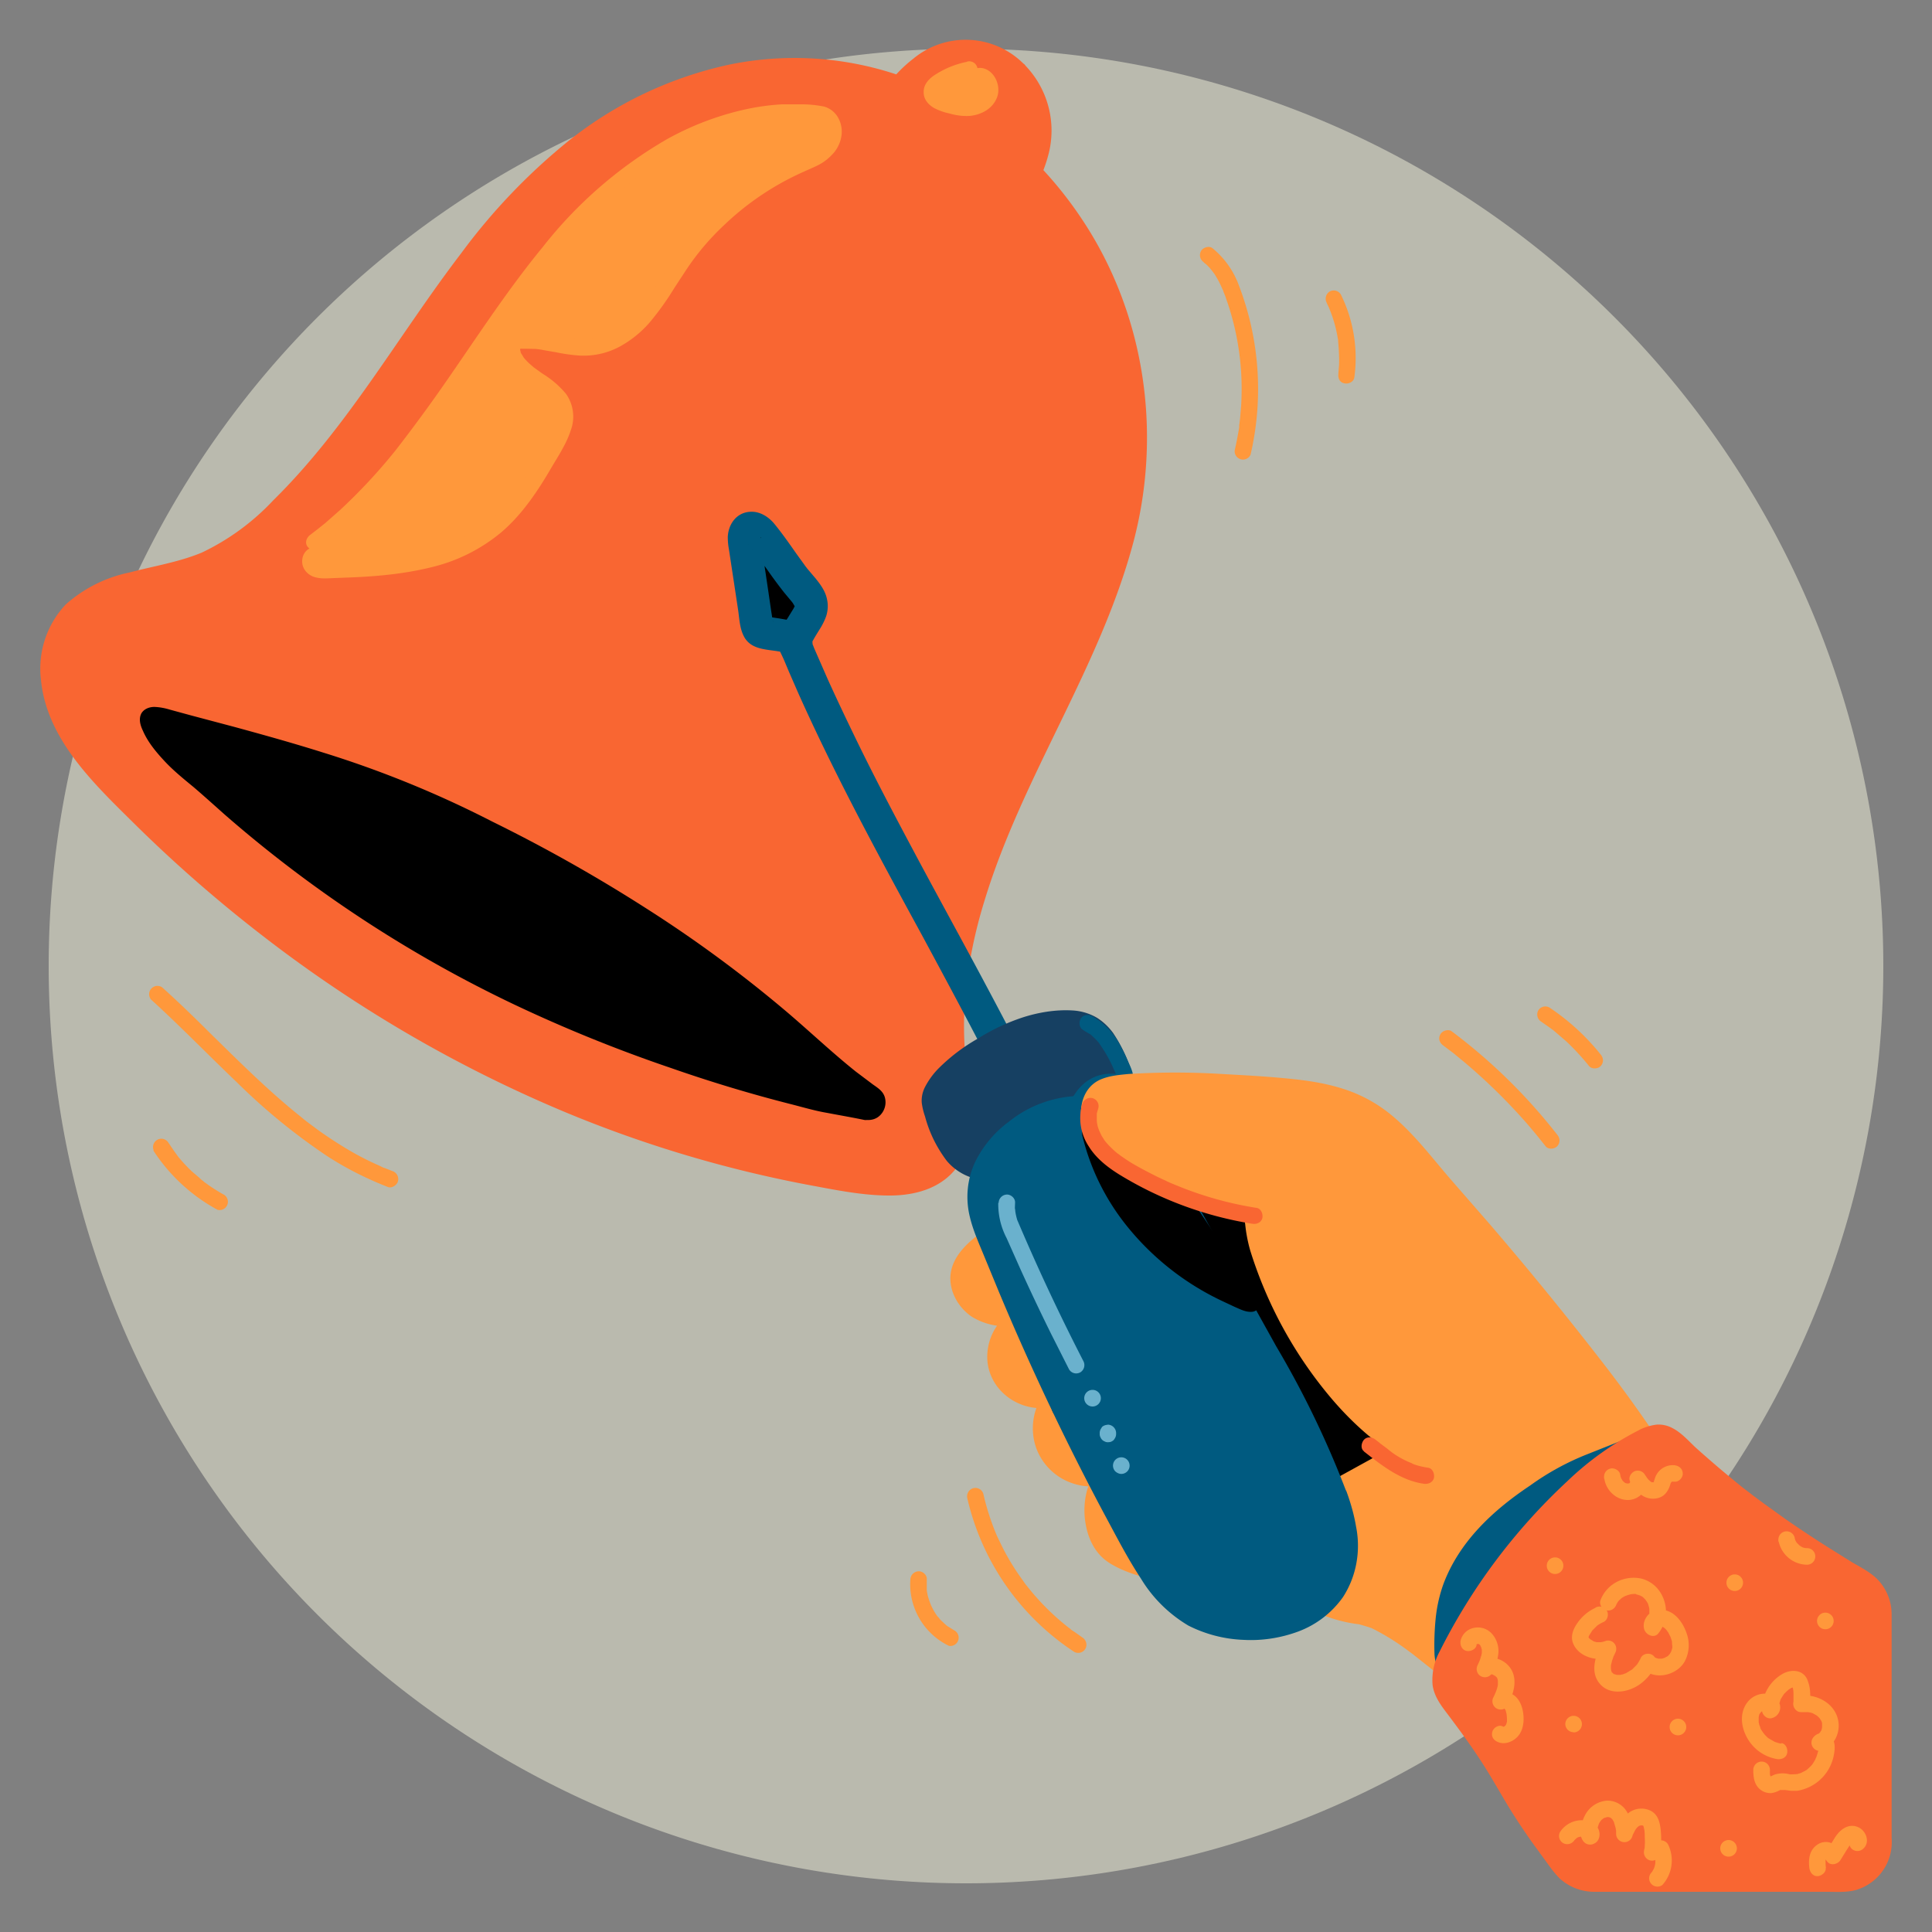 <svg width="1000" height="1000" viewBox="0 0 1000 1000" fill="none" xmlns="http://www.w3.org/2000/svg"><rect x="0" y="0" width="1000" height="1000" fill="#808080" stroke="none"/><path d="M974.8 500a474.8 474.8 0 1 0-949.6 0 474.8 474.8 0 0 0 949.6 0Z" fill="#F5F5DC" fill-opacity=".5"/><path d="M530.7 84.5C478.1 33 397.3 14 318.4 61.5c-80 48-111.6 141.3-177.4 203.8-10.5 10-22 19.3-35.4 24.8-24.5 10.1-56 8.8-72 29.8-10.3 13.5-10.3 32.7-4 48.5A132.4 132.4 0 0 0 59 409.5c102.3 106.8 238.4 182.8 384.8 203.7 16 2.3 34.6 3 45.8-8.6 13-13.6 8.4-35.3 6.2-54-5.6-48.3 11-96.5 31.3-140.8 20.3-44.3 44.8-87 56.5-134.3a199.4 199.4 0 0 0-52.9-191Z" fill="#F96632"/><path d="M533.7 81.5a183 183 0 0 0-71-43.4c-27.6-8.9-57-10.5-85.5-4.6a201.8 201.8 0 0 0-83 39.5 314.9 314.9 0 0 0-55.5 58.1c-32.5 42.5-58.8 90-97.2 127.8a123 123 0 0 1-37 27.1c-12 5-25 7-37.4 10.3A71 71 0 0 0 34 312.9a48.4 48.4 0 0 0-12.8 39c3 31 27.8 54.1 48.7 74.8a724.8 724.8 0 0 0 67 58.4c47.3 36.5 99 66.7 154.1 89.9a633.7 633.7 0 0 0 127.4 38.3c14 2.6 28.4 5.6 42.6 5.5 13.8-.1 27.8-4.3 35.6-16.5 7.4-11.6 6.5-26.3 5-39.3-.9-7.6-2-15.1-2.4-22.7-.4-8.5-.3-17 .5-25.5 1.6-16.6 5-33 10-49 19.6-64.2 59.7-120.3 77-185.4 15-57 5.8-118.9-27.4-168a201 201 0 0 0-25.7-31c-3.9-3.9-10 2.2-6 6 39.7 39 60.6 94.4 57.4 150-3.7 64.5-40.1 121-65.5 178.6-13.5 30.5-24.7 62.4-28.1 95.8-1.6 15.8-.9 31.3 1.1 47 1.5 12.1 3.9 26.6-2.5 37.9-6.5 11.6-20 13.9-32.3 13.5-14.2-.5-28.4-3.5-42.3-6.2-28.3-5.5-56.2-13-83.4-22.5a667.4 667.4 0 0 1-155-78A702.2 702.2 0 0 1 76.3 421a314.1 314.1 0 0 1-30.4-32.8c-9.3-11-15-24.6-16.4-38.9a39 39 0 0 1 14.1-33.5c9.5-7.5 22-10.4 33.5-13.1 13.1-3.1 26.3-6 38.3-12.5 13-7 24.1-17.1 34.5-27.5 9.1-9.3 17.7-19.1 25.8-29.4 16.4-20.6 31-42.5 46-64s30.3-43 48.2-62.2c18.6-20 39.9-37.2 64.3-49.5a171 171 0 0 1 86.6-18.8c27 1.7 53 10 76 24.4a180 180 0 0 1 31 24.4c3.8 3.8 9.9-2.3 6-6.1h-.1Z" fill="#F96632"/><path d="M526.8 36a37.6 37.6 0 0 0-47.3-5.2c-17.9 10.8-25 31.6-39.6 45.5-2.3 2.3-5 4.2-7.9 5.5-5.5 2.3-12.5 2-16 6.7-2.4 3-2.4 7.3-1 10.8 1.4 3.5 4 6.4 6.6 9.1a150 150 0 0 0 85.8 45.4c3.6.6 7.7.7 10.2-1.9 2.9-3 1.9-7.8 1.4-12a58.7 58.7 0 0 1 7-31.3c4.6-9.8 10-19.5 12.6-30A44.5 44.5 0 0 0 526.8 36Z" fill="#F96632"/><path d="M529.8 33a42.4 42.4 0 0 0-57.1-2.6c-5.2 4-9.8 8.8-13.7 14-3.7 4.8-7 9.8-10.4 14.8l-2.6 3.6-1.3 1.7c-.8 1 .5-.6-.3.3l-.8 1.2c-2 2.4-4 4.7-6.2 6.8l-1.7 1.7-1 .8-.5.4-2 1.3-1.2.6-.8.4c.5-.2.5-.2 0 0l-8.2 2.2c-3.2.8-6.4 2.2-8.6 4.7a14.2 14.2 0 0 0-3.5 10.7c.7 7.8 6.3 13.5 11.6 18.8a164.4 164.4 0 0 0 50.8 34.1 142 142 0 0 0 29.2 8.7c3.3.7 6.6 1.1 10 1.2 4 0 7.9-1.5 10.3-4.9 2-3 2.3-6.7 1.9-10.2-.5-3.5-.7-7.1-.6-10.7l.2-1.3v-.7l.5-2.7c.3-1.8.8-3.6 1.3-5.3 2.2-7.4 5.3-13.5 8.7-20.5 3.4-7 6.7-14 8.7-21.5A48.6 48.6 0 0 0 529.8 33a4.3 4.3 0 0 0-6 6l3 3.3.7.9 1.5 2.2a45 45 0 0 1 3.6 6.7l.3.8a44.4 44.4 0 0 1 2.4 9.1l.1 1.2.2 2.4v5l-.3 2.4c0-.2.1-.7 0 .1l-.2 1.3c-.3 1.8-.8 3.6-1.3 5.3l-1.6 5-1 2.3c0 .3-.2.7-.4 1v.2l-.4.8c-2.8 6.6-6.2 12.8-9 19.3a77 77 0 0 0-6.6 22.4c-.4 3.4-.4 6.8 0 10.2a22 22 0 0 1 .5 6.4c0-1 0 .1-.1.3l-.3.7c.3-.5.3-.5 0 0 0 0-.7 1 0 .2l-.6.6c-.6.7.6-.3-.2.1-.2 0-1.2.4-.3.2l-1 .2c-.3 0-1.3.2-.3.1h-2.2l-2.2-.2c1.1.2-.2 0-.4 0l-1.2-.2-4.8-.9a136.6 136.6 0 0 1-52.1-22 137.9 137.9 0 0 1-28.3-24.8l-.3-.4-.7-1-1-1.9c-.6-1 .1.7-.2-.4l-.4-1.1-.2-1.2c-.1-.4-.1-.5 0 0v-1.9l.2-1c0-.2.5-1.3 0-.5l.6-1c.5-1-.5.4.2-.3l.6-.6c.7-.7-.4.2.3-.2l1.7-1c1-.5-.8.2.2-.1l1-.3c1.4-.5 2.8-.8 4.2-1.1 3-.6 6-1.7 8.8-3.2 5.5-3 10-8.1 13.9-13 3.7-4.7 7-9.7 10.5-14.7l5.1-7.1.5-.6.2-.3L468 47l2.8-3.3c2-2.2 4.1-4.2 6.4-6 0 0 1-.8.3-.3l.6-.4 1.8-1.3c1.4-1 2.9-1.8 4.4-2.6l2.4-1.2c1.3-.6-.7.3.6-.2l1.3-.5c1.6-.6 3.2-1 4.8-1.4l2.5-.5c1.2-.2-.5 0 .2 0h1a36.3 36.3 0 0 1 7.1 0c.1 0 1.4.2.4 0l1 .1c1.5.3 3 .6 4.5 1.1l2.2.8.3.1 1 .5c1.4.6 2.7 1.3 4 2.1l1.8 1.2.8.5s1 .8.3.3a40.8 40.8 0 0 1 4.8 4.2 4.3 4.3 0 0 0 4.6-7.2h-.1Z" fill="#F96632"/><path d="M448.2 575.4a4.9 4.9 0 0 0 3.8-8.8l-.1-.1c-19.3-13.3-35.6-30-53.6-44.8A779 779 0 0 0 220.8 414c-42.4-18.9-88.1-30.3-132.9-42.2-7.3-2-14-3.7-10.1 4.6 6 13.5 21.7 24.4 32.5 34.2 13.3 12 27.1 23.5 41.3 34.4 81.5 62.7 175 102.1 274.5 126.2 2 .5 12.8 2.2 22 4.2h.1Z" fill="black"/><path d="M447 579.5c3.3.6 6.5 0 8.8-2.5a9.5 9.5 0 0 0 2.3-8.6c-.8-3.5-3.6-5.2-6.3-7.1l-8.9-6.7c-12-9.6-23.2-20.2-34.9-30.2-23.3-19.8-48-38-73.8-54.4a814.6 814.6 0 0 0-79.5-44.8 543.4 543.4 0 0 0-87.2-35.6c-15.2-4.8-30.6-9.1-46-13.3l-22.6-6-11-3c-2.6-.8-5.3-1.3-8-1.4-2.6 0-5.3 1-6.7 3.3-1.6 3-.5 6.4.8 9.1 2.6 6 7 11.2 11.4 15.9 4.4 4.7 9.7 9 14.8 13.2 5.5 4.7 10.8 9.5 16.2 14.3A657.5 657.5 0 0 0 266.3 520a762.3 762.3 0 0 0 81 32.8 745.5 745.5 0 0 0 63.2 19c5.8 1.5 11.6 3.2 17.5 4.2 6.3 1.2 12.7 2.3 19 3.6a4.4 4.4 0 0 0 5.3-3 4.3 4.3 0 0 0-3-5.2c-6.3-1.4-12.7-2.5-19-3.6-5.7-1-11.2-2.6-16.7-4a884.4 884.4 0 0 1-119.4-40.4 685.5 685.5 0 0 1-75-38 623.8 623.8 0 0 1-106-77.9C104 399 93.4 391.8 86 381.8a35.8 35.8 0 0 1-4.5-7.5l-.5-1.6c.1.6-.1-.6 0 0 0-.3.2-.6 0-.1-.4.7-.4 1.2-1.2 1.7l-.3.2c.8-.2-1-.1 0 0h1.4c.8.1.1 0 0 0l.8.2 3.7.8 10.5 2.8c14.8 4 29.7 7.9 44.4 12 29.3 8.4 58 18 85.8 30.8 26.8 12.2 53 25.7 78.3 40.6a733.6 733.6 0 0 1 73.3 49.1 539.7 539.7 0 0 1 33.7 28c11.2 9.8 22.3 19.9 34.4 28.7 1.4 1 2.8 1.8 4 2.8l.1.3c-.1-.2-.1-.6 0 0 0-.3-.3-.7 0 0 0 1 0 .1 0 0 0 .3-.4.5 0 0l-.3.6v-.1c.5-.5-.3.5 0 0l-.3.2c.4-.3-.5.3 0 0s-.6-.2 0 0a4.4 4.4 0 0 0-5.2 3c-.6 2 .7 4.8 3 5.2h-.1Zm88.3-2c-40.7-84.2-87-157-121.5-238.3-4.7-11.1-3.3-9.2-15.3-11.2-1.9-.3-4-.4-5.3-1.7-1.3-1.2-1.6-3-1.9-4.7l-6-40.6c-.3-2.5-.4-5.8 1.8-7 2.7-1.6 5.8 1 7.7 3.4 4.5 5.4 12.8 18 17.2 23.4 4.9 5.9 10.5 11 6.7 17.5-7 11.7-7.1 10.6-6.6 15" fill="black"/><path d="M542.7 573.2c-10.6-22-21.9-43.7-33.4-65.2-11.2-21-22.6-41.7-33.8-62.6-11-20.6-22-41.3-32.2-62.3-5.1-10.5-10.1-21-14.9-31.6l-7-16-.4-1 .4.9-1.3-3.1-1-2.4c-.5-1-1-2-1.7-3a14.6 14.6 0 0 0-9.5-6l-4.6-.8-3.3-.5-1.6-.2-.8-.2c-1-.2 1.7 1 .6.2a6 6 0 0 1 1.8 1.9c-.6-.8.3-.3.2.8 0-.6-.2-1.2-.4-1.8l-.7-4.5-1.4-9.6-2.8-18.8-1.4-9 .3 2.2c-.1-1-.1-2.1 0-3.2l-.4 2.3.2-1c.2-.9.8-1-.4.8 0 0-1.4 1.6-.6.9-.5.5-1.1 1-1.8 1.1-.7.3-.8.3-.2.2l-2.2.3h.8l-2.3-.3.9.1-.8-.3.7.5-.5-.4c.7.6 1.3 1.5 2 2.2l.5.8-.3-.4 1.6 2 7.2 10.2c2.4 3.4 5 6.9 7.6 10.2l4.5 5.4c-1.7-1.9-.3-.4.1.2l.7 1.2.4.8-.3-.9.4 1.6-.3-2.2v2l.4-2.2-.2 1c-.3.9-.7 1 .3-.5-.5.7-.8 1.5-1.2 2.2l-2.4 3.9c-.9 1.5-2 3-2.8 4.7a15.9 15.9 0 0 0-1.9 9.5 8.6 8.6 0 0 0 14.6 6c1.5-1.5 2.8-3.8 2.5-6a12 12 0 0 1 0-2.8l-.4 2.2c0-.5.7-2.2 0-.3-.7 1.9-.2.5 0 .1l.6-1c1.2-2.2 2.6-4.4 3.9-6.5 1.2-2 2.2-4 3-6.3.8-2.7 1-5.5.4-8.3-.8-4.4-3.5-8-6.2-11.3l-3.4-4-1.2-1.5c-.6-.7 1.5 2 .6.9l-.7-1-5.2-7.2c-3.5-5-7-10-10.9-14.8-3-3.8-7.6-6.9-12.7-6.6-7.1.3-11.4 6.3-11.7 13 0 2.2.2 4.4.6 6.5l1 6.6 1.9 12.5 1.9 12.6c.6 4.3.8 9 2.8 13 3.6 7.4 12 6.9 18.9 8.2l1.8.5c-2.4-.6-2-.9-1.1-.4 1.2.5-2-1.9-1-.7s-1-1.5-.6-1l.5.8 1.2 2.5.7 1.5.5 1.1 2.6 6.2 4.8 11c6.4 14.3 13.2 28.5 20.2 42.5 14 28 29 55.6 44 83.1 15.4 28.6 30.8 57.2 45.2 86.2l5.5 11.1c2 4 8 5.5 11.7 3.1 4.1-2.7 5.1-7.4 3-11.7l-.1.1Z" fill="#005A80"/><path d="M649.4 598.9a201.1 201.1 0 0 0-141.6 44.5c-4.6 3.8-9.2 8-11 13.7-2.2 7.5 1.6 16 8 20.5a29.8 29.8 0 0 0 22.6 4 23.7 23.7 0 0 0-10.8 28.4 23.8 23.8 0 0 0 27 14 26 26 0 0 0 27 40.6c-7 8.5-7.5 31 4.1 39.6 11.3 8.5 37.4 12 51 16 5.3 1.7 12.5 2.2 15.2-2.7 2.5-4.6-1.3-10-4.8-14 12.9 12.6 48.6 30.8 66.6 32.8 26.7 3.1 64.5 54.7 91.1 50.7 12.6-1.9 5-1.6 14.8-9.8 12-10.3 31.9-42.3 36.8-57.3 5-15.4-15-60.6-10-76" fill="#FF983B"/><path d="M649.4 594.6A203.3 203.3 0 0 0 521 628.4c-6.3 4.2-12.4 8.7-18.2 13.6-5.7 5-10.6 11.2-10.9 19.1-.2 8.2 4.5 16 11.2 20.5a34 34 0 0 0 25.4 4l-3.3-7.8a28.3 28.3 0 0 0-14.2 25c.2 10.6 7 19.7 16.7 23.8a27.4 27.4 0 0 0 17.2 1.5l-4.9-6.3a31 31 0 0 0-3.8 27.3 30.2 30.2 0 0 0 19.7 18.9 31 31 0 0 0 15.8.7l-4.2-7.2c-5.2 6.7-6.8 16-6 24.3 1 9.3 4.7 18.2 12.9 23.3 8.2 5.1 17.8 7.4 27 9.7l14.4 3.3c4.2 1 8.3 2.5 12.5 3.1 6 1 12.8.3 16.1-5.4 4-6.8-.7-14.2-5.3-19.3l-6 6c9.2 9 21 15.5 32.5 21.2 6.5 3.2 13.2 6.1 20 8.6a73.7 73.7 0 0 0 16.8 4.3l.9.1 1.5.4 3.3 1 1.7.6c.5.2-1-.4.1 0l1 .5a122.4 122.4 0 0 1 18.2 11.4c2.8 2 4.4 3.4 7.1 5.5l7.7 6.1c5.1 4 10.2 8.1 15.5 11.9 8.9 6.3 19.2 12.8 30.3 13.4 3 0 5.8-.3 8.7-1 2.3-.3 4.7-.8 6.4-2.5 1-1.1 2-2.4 2.8-3.7 0-.2.5-.6-.2.2l.6-.8 1.4-1.4c1-1.1 2.3-2.1 3.5-3.2 4.3-4.2 8.2-8.7 11.6-13.6a255.7 255.7 0 0 0 21.2-35.1c2.2-4.6 4.3-9.2 4.8-14.3.5-5.1-.5-10.4-1.4-15.4-1-6-2.6-12-4-18s-3.1-12.2-4.4-18.3l-1.1-6-.2-1v-.7.1c-.3-2.3-.5-4.7-.5-7v-1.6c0-.3.3-1.9 0-.5.1-.9.3-1.8.6-2.6 1.7-5.2-6.6-7.5-8.2-2.3a32 32 0 0 0-.6 13.3 157 157 0 0 0 3.3 17.5l4.4 18.2c1 4.2 1.9 8.5 2.7 12.8l.3 1.9c0 .1.2 1.4 0 .3l.2 1c.3 2.4.4 4.7.4 7.1l-.1 1.4c-.1 1.3.2-.8 0 .4a19 19 0 0 1-.8 2.7l-1.2 3.2c0 .2-.4 1 0 .1l-.4 1-1 2.1a226.6 226.6 0 0 1-25.8 41.1 70.2 70.2 0 0 1-5.5 6 61.8 61.8 0 0 0-7.8 8.3l-.4.8c.6-.7-.6 1 0 0-.6.7 1-.7.2-.2 1-.3-.8.5 0 0l-3.4.7-2.4.4c-1.8.3.8 0-.3 0h-.8a22 22 0 0 1-3.4 0h-.6c-1 0 1 .2-.1 0l-1.6-.3-3.4-1-3.2-1.1-1.1-.5-2.2-1.1a85.6 85.6 0 0 1-7-4.1c-10.7-6.8-19.4-14.4-29.5-22.2a109.5 109.5 0 0 0-29.7-18.7 33 33 0 0 0-6.9-1.6l-1.1-.2c1.1.2 0 0-.2 0l-1.7-.3-4-.9a170 170 0 0 1-52.3-25.9l-.5-.4-.5-.3-1.4-1.2-2.7-2.5c-4-3.8-9.7 2-6 6 1.6 1.7 3 3.6 3.9 5.7.4.7.5 1.5.5 2.3l-.3.9-.3.5-.4.3-.7.5c.1 0 .6-.3.1 0a10.4 10.4 0 0 1-1.8.4h-3.5l-2.5-.5c-7.8-2-15.6-4-23.4-5.8-4.4-1-8.8-2.2-13-3.5a58.7 58.7 0 0 1-14.1-6.4l-.6-.4c-.7-.5-1.3-1-1.9-1.7l-.8-1 .1.1-.6-.8c-.5-.7-1-1.5-1.3-2.3l-.5-1.1-.4-.9c-.6-1.7-1-3.5-1.4-5.3l-.1-1c-.3-2.7-.3-5.3-.1-8v-1.5l.2-1c.3-1.9.8-3.7 1.5-5.5l.2-.4.6-1.3.7-1c.2-.4 1-1.3.2-.5a4.5 4.5 0 0 0 .7-5.2 4.4 4.4 0 0 0-4.8-2c-8 1.8-17.8-1.7-22.6-8.8a22.4 22.4 0 0 1 .5-25.5c2.3-3.2-1.4-7-4.8-6.2-3.5.8-7.1.6-10.5-.7a20.4 20.4 0 0 1-8.6-6c-4.5-5.1-5-13-2-19.1 1.7-3.8 4.6-7 8.2-8.9a4.3 4.3 0 0 0-3.3-7.8c-6 1.2-12.5.7-17.9-2.5a16 16 0 0 1-7.9-13.3c0-6 5.1-10.8 9.7-14.6a199.5 199.5 0 0 1 93.2-41.9c15.2-2.5 30.6-3.1 46-1.9 2.4.2 4.3-2 4.3-4.3a4.3 4.3 0 0 0-4.2-4.2l-.1.1Z" fill="#FF983B"/><path d="M548.9 708c-4-10.3-21.5-15.3-11.7-20.5-7.7 1.6 11.4-12 5-16.5s-17.8-3.4-15.5-11c1.7-5.7-13.6-6.9-9-10.7 27.7-22.5 61-37.3 96.3-42.7l90.2 133.9c3.7 5.5 17.7 3.2 11.8 6.3l-114.4 63c-1.3-.9-8.2-4.6-9.5-5.6-11.5-8.7-16.8-20.1-11.7-33.7-10.3 2.3-3.8-14.1-9.6-22.9-5.8-8.8-23.4-9.1-17.3-17.7-10.8 2.7-.6-11.6-4.6-21.9Z" fill="black"/><path d="M553 706.8c-2.3-5.7-6.7-9.4-11.3-13.3a34 34 0 0 1-2.5-2.3l-.4-.4c-.3-.4-.5-1 0 .1l-.5-1c.5.3.3 1.2.2.4v.5c0-.7-.2 1.2 0 .6.2-.9-.5 1-.2.4s-.5.4-.3.2l.5-.4c-1 .6.4-.4 0 0l.9-.5a4.3 4.3 0 0 0-3.3-7.8h.5-.3c-.7 0 1.2.2.7 0 .6.2 1 .6 1.5 1a4 4 0 0 1 1.2 2.7c0-.4-.3 1.4-.1.8.2-.6-.7 1.2-.2.3l.5-.7c.3-.5.8-1 0-.1l1.7-2c2.7-3.3 5.8-7 6.2-11.4.6-6.2-6.4-8.6-11.2-10.1l-3.8-1.2-.7-.3-.5-.2.5.2-1.5-.7c-.7-.5.6.5.2 0l-.5-.4.4.4-.2-.2.2.6-.1-.5v.6-.6.4c.3-.3.4-2.2.5-2.5.4-5-4.7-7.7-8.6-9.6a12 12 0 0 1-2.2-1.2c-.2 0-.7-.5 0 0s.1.2 0 0l.4.5c-.3-.4.4 1.3.2.6.2.7.1 1.5-.2 2.2-.4 1 .4-.3-.3.5s0 .1.1 0l1.1-1 2.2-1.6.7-.6.3-.2.8-.7a198.2 198.2 0 0 1 40.1-23.3l1.2-.5.8-.3c-.1 0-.5.2 0 0l2.7-1.2 5.4-2 11-3.8c7.5-2.3 15.1-4.1 22.8-5.5l5.6-1-4.8-2 8.2 12.1 19.7 29.4 24.7 36.7 22.5 33.4 13.6 20.2c1.6 2.4 3 4.6 5.7 6 1.9 1 4 1.5 6 1.9l4.4.7.6.2c-1.7 0-3-3.2-2.5-4.7.2-.6.5-1.2 1-1.6-.4.4 0-.3.5-.4l-1 .6-.2.1-18.6 10.2-36.1 20-36.9 20.3-21.5 11.8-1 .5h4.4c-2-1.3-4.2-2.4-6.2-3.6l-3-1.8c-.2 0-.3-.2-.5-.3l-.5-.4a44.3 44.3 0 0 1-5.9-5.8c-.5-.7-.1-.2 0 0l-.3-.5-.7-1-1.4-2.2-1-2.1c.2.7-.3-.6 0 0l-.2-.4-.5-1.2-.6-2.3-.2-1.3c.2 1 0-.2 0-.5V778.5c0-.4.2-1.5 0-.6.3-2.1.9-4.3 1.6-6.3 1.2-3.3-2.3-5.9-5.2-5.2-1 .2.1 0 .1 0h-1.1c-.7 0 1 .3.4 0h-.5l.6.1c-.5-.3 0-.3.3.3l-.4-.4c-.4-.2.6 1 .3.4a4 4 0 0 0-.2-.4c-.4-.5.2.5.2.5l-.2-.5-.3-1-.1-.7c-.1-.3-.2-1.1 0-.3s0-.6-.2-.9v-1.2l-.2-3.3c-.1-2.4-.4-4.7-.9-7a19 19 0 0 0-7.6-11.7c-3.2-2.4-7-3.8-10.4-5.7l-2.3-1.4c-.8-.4.8.7.3.1l-.6-.5-.2-.2c-.5-.5.6 1 .2.2l-.2-.3c.4 0 .3 1.1.2.2-.2-.6 0 1.2 0 .5v-.5c.2.8-.1 1.1 0 .5.2-.8.1.3-.1.2l.8-1.4a4.3 4.3 0 0 0-4.8-6.3c-.3.1-.7.1-1 .3l.5-.1h-1.1c.3-.1 1.2.3.5 0l.4.2c-.6-.3.9.7.5.3-.4-.4.6 1 .3.4-.3-.4.4 1.2.2.4-.2-.5 0-.7 0 .4v-2.5c.1-1 0 .6 0 .2l.3-1.7c1-5.5 2-11.4 0-16.9-.8-2-3-3.7-5.2-3-2 .7-3.9 3-3 5.3.3.7.5 1.5.6 2.2v.4c.2.5.2.4 0-.2l.2 1c0 1.5 0 3-.2 4.5v1l-.1.3-.4 2-.7 4.5c-.3 2.6-.1 5.5 1.7 7.5 2.3 2.5 5.7 2.5 8.8 1.7l-4.9-6.3a9 9 0 0 0-1.6 7.2c.7 2.2 2 4.1 4 5.4 3.2 2.5 7.2 3.8 10.6 5.9l1.3.8.6.4 2.5 2.4c-.5-.2-.5-.7-.2-.1l.4.5c0 .1.5 1.4.7 1.5-.3-.2-.3-.8 0 0l.3.8.4 1.6.3 1.6c.2 1-.1-1 0 0v.9a67 67 0 0 0 1 10.3c.3 2.3 1.4 4.4 3 6 2.3 2.2 5.5 2.4 8.5 1.7l-5.3-5.2a30.7 30.7 0 0 0 .8 23.7 37.9 37.9 0 0 0 14.7 16c2.6 1.5 5.3 2.8 7.7 4.5a4.3 4.3 0 0 0 4.3 0l15.5-8.5 35.1-19.4 37.8-20.8 24-13.2 1.9-1 1-.6c1.2-.7 2-1.8 2.5-3.1a4.7 4.7 0 0 0-2.1-5.2 11 11 0 0 0-4.1-1.2 37.7 37.7 0 0 1-6-1.4l-.7-.3-.6-.3.4.2-.5-.4c.3.6-.9-.7 0 0l-.2-.2-10-15-21-31-25-37-21.8-32.5-11.7-17.4-.5-.8a4.5 4.5 0 0 0-4.9-2c-32.3 5-63 17.7-89.5 37l-5.3 4a30 30 0 0 0-4 3.3 5.7 5.7 0 0 0 .4 8.2c1.6 1.2 3.3 2.2 5.2 3 .9.4 1.7 1 2.5 1.5.1 0 .9.6.2 0s0 0 .1.2l.4.5-.4-.6.2.3c.4.7-.3-1-.2-.3v-.5c0 .8.4-1 .1-.4l-.2 1c-.4 1.6-.3 3.2.2 4.8 1.2 3.3 4 5 7.1 6.1 2.6 1 5.2 1.7 7.8 2.6l.2.1.9.5.9.5.4.2c.7.4-.5-.5-.4-.2l.4.3c-.2 0-.7-1-.3-.4.4.6-.5-1.1-.3-.4.2.7 0-.4 0-.5v.5c.1.6.3-1.2.1-.4l-.4 1.1c.1-.4.5-1 .1-.3l-.3.6c-.4.8-1 1.6-1.5 2.3l-.4.6-1.9 2.3a24.4 24.4 0 0 0-3.1 4.2c-1.5 3-.7 6.6 2.8 7.6a8 8 0 0 0 3.7-.1l-3.3-7.8c-2.8 1.5-5.2 4-5.1 7.3 0 2.8 2 5.2 4 7l6.3 5.4 1.6 1.6c.2.2 1.6 1.5 1.5 1.7-.4-.5-.4-.6-.2-.2l.3.4c.3.3.4.6.6 1l.6.9c.5 1-.2-.5 0 .2.9 2 3 3.8 5.3 3 2-.7 4-3 3-5.3Z" fill="black"/><path d="M582 606.2c3.3-.6 22-1.1 24 2 27.1-10.2 14.6-11.6 43.5-9.3l153.6 107-33.3 29.6c-2.6 2.4 1.7 1.1-2.6 1.4-7.6.6-4 2.2-11.6 2.8-12 1-77 16.4-87.8 10.3-11.2-7-20-17.5-25-29.8a147.4 147.4 0 0 1-11.6-48c-.2-2.7-1.2-26.1 2.9-25.5-20-3-46.7-19.8-52.1-40.5Z" fill="black"/><path d="M583.1 610.3c1.1-.2-1 .1-.2 0h1.1a84.3 84.3 0 0 1 15.6.2h.2c.5 0 .4 0-.4-.1l.8.1 2.7.7a2 2 0 1 0-.4-.2l.5.2c.3.2.7.7-.5-.4.6.6-.6-.9-.3-.4 1 1.4 3 2.6 4.8 2 6.7-2.5 13-5.5 19.4-8.6l1.1-.5.3-.1c.5-.3-.7.3-.7.2l.7-.2a16 16 0 0 1 2.5-.7l1.6-.2h3.6c4.6.1 9.3.6 14 1l-2.3-.7 4.2 3 11.1 7.7 16.5 11.5 20.3 14 22 15.4 22.4 15.6 20.7 14.5 17.7 12.2 12.6 8.8 6 4.2.2.2-.8-6.7-13.6 12-18.3 16.3-1.5 1.2c-1.8 1.8-2.8 4.2-1.5 6.6a4.5 4.5 0 0 0 8-1 4.2 4.2 0 0 0-1-4.2c-2.4-1.9-5.4-1.3-8.2-.8-1.7.2-3.3.7-4.8 1.5l-.6.3c-.5.4 1.2-.3.4-.2l-.3.2-1.2.3h-.6c-1 .2.6 0-.4 0s-1.9.3-2.8.4c-5 .6-10.1 1.6-15.2 2.6-14.2 2.6-28.5 5.4-42.8 7.4h-.4l-1.3.2-2.6.3c-4.5.5-9 .8-13.6 1h-3.6c-.5 0-1 0-1.5-.2h-.8s1.3.2.7 0h-.4l-2.4-.6c-.7-.2 1 .6.5.2l-.3-.2-3.6-2.2-1.4-1-.3-.2-.7-.6-3-2.7c-2-1.9-3.7-3.9-5.4-6l-.7-1-1-1.4-2.3-3.5a80.3 80.3 0 0 1-9.7-21.8 149.6 149.6 0 0 1-5.4-23.6l-.1-.8-.1-.7c-1-8-1.4-16.2-1-24.3l.2-2.4.1-1v-.6.3c.1-.9.3-1.7.6-2.6l.1-.3c.2-.5.5-.6-.2.4l.3-.5c.3-.8-.5.5-.3.3l-.2.2c-.6.4-.2.3-1.2.6.7-.2-1.4 0-.6.1 2 .2 3.9-1.8 4.2-3.7.3-1.9-1-4.4-3.1-4.7-4.1-.7-8.1-1.7-12-3.2l-3-1.1-.8-.4-1.6-.7a77 77 0 0 1-12-7l-2.7-2c.8.6-.1 0-.2-.2l-.6-.4-1.5-1.3c-1.7-1.5-3.4-3-5-4.7l-2-2.4-1.1-1.3c-.2-.1-.5-.6 0 0l-.7-.7a46 46 0 0 1-3.8-6.3l-.7-1.4s-.4-1-.1-.4l-.3-.7-1-3.3a4.3 4.3 0 0 0-8.3 2.3 50.8 50.8 0 0 0 15.4 23.7 84.8 84.8 0 0 0 39.7 19.7l1.1-8.3c-3.6-.4-5.7 3.5-6.3 6.4a132.3 132.3 0 0 0-.4 28.5c1.2 12.2 4 24.2 8 35.7 4 10.8 9.2 21 16.9 29.7 3.7 4.2 8 7.7 12.8 10.6a17 17 0 0 0 7 2.1c5.4.7 11 .1 16.4-.4 15.1-1.6 30-4.4 45-7.2 5.8-1.1 11.7-2.3 17.6-3.2l3-.5.6-.1h-.4 1a18.2 18.2 0 0 0 8.5-2l.6-.4-.5.2.6-.2 1.2-.2c1-.3-.6 0 .1 0l1-.1 1.8-.1c1 0-.8-.3-.4-.1l-2-1.1-1-4.2 3-3c.5-.1 1-.1 1.6 0h.5l2.8 5a3 3 0 0 1-.8 1.3l.3-.3.4-.4.4-.4 2.1-1.9 7.8-6.9 18.6-16.5 4.4-3.8c2.2-2 1.2-5.3-1-6.8l-5.4-3.8-14.8-10.3-21.3-14.8-25-17.4-26.1-18.2-24.5-17-20-14-13-9-3-2.1-.6-.3c-.9-.5-1.8-.7-2.8-.7l-3.7-.3-5.6-.3c-4.3-.3-9-.6-13.2.7-4 1.3-7.7 3.6-11.5 5.4l-2 .9-1.1.5-.6.2c.8-.3.2 0 0 0l-6.3 2.5 4.8 2c-1.4-2.2-3.8-3.2-6.3-3.7a63.5 63.5 0 0 0-22.4-.3 4.3 4.3 0 0 0-3 5.3 4.4 4.4 0 0 0 5.3 2.8Z" fill="black"/><path d="M515.6 605.3c-7.8 3-17-.9-22.4-7.2a62.4 62.4 0 0 1-12-29.5c.3-2.3 1.2-4.5 2.6-6.4a60 60 0 0 1 17.2-16.4 93.6 93.6 0 0 1 49.8-18.2c4-.2 8 .3 11.7 1.6 9.8 3.8 14.6 14.5 18.3 24.4 1 2 1.4 4.2 1.5 6.4-.1 2.7-1.5 5.2-2.8 7.5l-13 23.4a8.4 8.4 0 0 1-2.7 3.3 3 3 0 0 1-3.9-.4" fill="#164062"/><path d="m514.5 601.1-2.3.7-.7.2c.5-.1-.1 0-.2 0h-3.1.2l-.5-.2-1.3-.2a23 23 0 0 1-2.3-.8l-.5-.2s.6.3.1.1l-1.2-.6a24 24 0 0 1-2-1.2l-1-.7-.5-.3-.2-.2c-1.3-1-2.4-2.2-3.5-3.5l-.4-.5-.7-1a51 51 0 0 1-4-7.3l-.2-.6c.2.5 0 .1 0 0l-.5-1.4-1-2.5c-.7-1.7-1.2-3.5-1.8-5.2l-.8-2.8-.4-1.4-.2-.6c0-.2-.2-1 0-.5v-2.1l.3-1.2.1-.3.4-.7 2-3.2.5-.7c.1-.2.3-.5 0-.1 2.3-2.9 4.9-5.5 7.7-7.8l2.1-1.7.6-.4 1.1-.9c6.8-5 14.2-9.3 21.9-12.8l1.4-.7.7-.3a87.2 87.2 0 0 1 18.9-5.3h.6l1.7-.1 5.7-.4h2.7l1.6.1.7.1h.2c1 .1 1.8.4 2.7.6l1.5.4.7.3c-.4-.2-.5-.2 0 0 1.4.6 2.7 1.4 3.9 2.3-.6-.4 0 0 .2.2l1 .8 2.3 2.6.3.4v-.1l1.3 1.9c1.7 2.7 3.2 5.6 4.5 8.6.2.5 0 0 0-.1l.1.5.4 1 1 2.4.8 2.3.5 1.5.1.6c.1.2.2 1 .2.5v1.8l-.4 1.2-.2.6c-.2.7.2-.5 0 .2l-2.9 5.2L568 579c-2 3.7-3.9 7.4-6 10.9l-.4.4c-.6.6.3 0-.3.2l.9-.2c-.3 0-.4-.2-.1 0l.7.2s.6.7.1 0a4.3 4.3 0 0 0-6 0 4.4 4.4 0 0 0 0 6 7 7 0 0 0 7.2 1.9c2.4-.9 4.4-2.7 5.6-5 2.4-4 4.6-8.2 7-12.3l6.8-12.5c1.1-1.9 2-3.9 2.6-6 .5-2.6.4-5.2-.3-7.7a79.2 79.2 0 0 0-9.7-20.3c-2.3-3.1-5-5.7-8.3-7.8A28 28 0 0 0 555 523c-8.6-.5-17.5 1-25.6 3.6-8.2 2.7-16 6.4-23.3 11a94.8 94.8 0 0 0-20.2 15.3c-3 3-5.5 6.5-7.4 10.3-1.1 2.4-1.6 5-1.4 7.6a35 35 0 0 0 1.7 7.1c2.2 8.3 6 16 11.2 22.9 5 6 13 10.2 20.9 9.8 2 0 4-.5 6-1.2 2-.8 3.7-3 3-5.3-.7-2-3-3.8-5.3-3h-.1Z" fill="#164062"/><path d="m561 533.4 3.4 2 .3.2.5.5 1.8 1.7 1.3 1.4.6.7c0 .1.6.8 0 .1a72.5 72.5 0 0 1 6.5 11l1.7 3.8.3.7.2.4.3 1 .2.7c0-.8 0 .4-.1.5.2-.6 0 0-.1.1l-1.2 2.2-1.2 1.6-.7 1c-.7 1.1.5-.6-.3.5-2 2.3-4 4.5-6.4 6.4l-.7.7-2 1.5c-1.4.9-2.9 1.7-4.4 2.4l-2 1-.6.2-.8.3a90 90 0 0 1-15.8 4l-2.6.4c-1.4.2.4 0-.4 0l-1.5.2-5.7.7 3.7 6.4.6-1-.1.1.3-.4.9-.8.1-.1.3-.2 2-1.1.5-.3c.6-.3-.6.2 0 0l1.2-.4c3.4-1.2 6.9-1.6 10.2-2.8 4-1.2 7.4-3.5 10-6.7l2-2.7.9-1.2.3-.5c.4-.6-.3.4.1-.1.5-.7 1-1.3 1.7-1.9l.6-.5c.2-.2.5-.4.2-.1l.1-.2.7-.4 1.3-.7.5-.3c.2 0 1-.3.2 0 1-.4 1.8-.7 2.8-.9l.5-.1 1.5-.1h2.1c.7.1-1-.1.2 0 2.2.4 4.7-.5 5.2-3 .5-2-.6-4.8-3-5.2-4.4-.8-9-.3-13 1.5-3.8 1.7-7 4.5-9.4 8l-1.7 2.5s-.5.6-.1 0l-.4.6-1.1 1.2-.5.5-1.2.7-1.2.7-.7.3c.4-.2.2 0 0 0-3.7 1.3-7.4 1.8-11 3-4.5 1.5-8.7 4-11 8.2-1.5 2.6.2 6.8 3.6 6.4 7.4-.8 14.8-1.6 22-3.6A53.7 53.7 0 0 0 580 570c2.3-2.8 4.7-5.9 6-9.3 1.5-4-.5-7.7-2.1-11.3a92.8 92.8 0 0 0-4-8.2 36.2 36.2 0 0 0-14.8-15.3c-2-1-4.7-.6-5.8 1.5-1 2-.6 4.8 1.5 5.8l.2.2Z" fill="#005A80"/><path d="M692.8 773.6c-9.6-27.5-23.8-53-38-78.4L606 607.9c-6.1-11-12.5-22.2-22.6-29.6-28.6-20.8-81 8-78.5 43.4.5 7.1 3 13.8 5.7 20.4A1384.4 1384.4 0 0 0 585 800c8.9 16 19.3 33 36.3 39.8 24.5 9.8 60.4 5.5 73-20.6 7-14.5 3.5-31.1-1.6-45.6h.1Z" fill="#005A80"/><path d="M697 772.4a492.5 492.5 0 0 0-36.4-75.5L618 620.3l-10.5-18.6c-3-5.5-6.4-10.7-10.2-15.7a47 47 0 0 0-24.8-17.5 60.5 60.5 0 0 0-50.2 12 57.4 57.4 0 0 0-17.3 20.4c-4.4 9-5.4 19.3-3 29 1.6 6.7 4.4 13 7 19.3l8 19.4a1357.3 1357.3 0 0 0 54.7 115.3c6 11.1 11.8 22.5 18.8 33.1 6 10 14.5 18.4 24.6 24.4a69 69 0 0 0 28.8 7.4c9.5.5 19-1 28-4.3a49.7 49.7 0 0 0 23.2-17.8c7-10.8 9.3-24 6.8-36.5-1-6-2.7-12-4.8-17.8a4.4 4.4 0 0 0-5.3-3c-2 .7-3.7 3-3 5.3 2.2 5.9 3.8 12 4.8 18.1 0 .2.2 1.1 0 .4l.2 1.1c.7 5.2.5 10.5-.6 15.6-1.1 5-3.3 9.6-6.3 13.6l-.6.7-1 1.2a38 38 0 0 1-4.6 4.4l-.8.6c.8-.5.3-.2.1 0l-1.5 1a50.2 50.2 0 0 1-5.8 3.5l-1.4.7-.6.2-.4.2-.4.2-.8.2-1.6.7-6.6 1.8-3.3.6-1.6.3c.1 0 1-.1.2 0l-1.2.1c-4.5.5-9.1.6-13.7.2l-3.2-.4c1.1.2-.6 0 0 0h-.8l-1.8-.4a78.3 78.3 0 0 1-12.7-3.5c-.2-.2-1-.5-.2-.2l-.8-.3a36 36 0 0 1-5.5-3l-3.2-2.2-1-.8-1.7-1.5c-2-1.8-3.8-3.7-5.5-5.7l-2.6-3-.3-.4-.5-.7-1.4-2c-1.6-2.2-3.1-4.5-4.6-6.9a1290.2 1290.2 0 0 1-78.7-163c-2.5-6.2-5.2-12.3-6.7-18.8-.7-2.6-1-5.2-1-7.9v-2.9l.2-1.4v.3l.2-1c.3-2 .8-3.8 1.4-5.7l.5-1.3.2-.6a46.1 46.1 0 0 1 4.4-7.9l.8-1.2.6-.7a71.7 71.7 0 0 1 6.3-6.7l2.2-1.9.6-.5 1.5-1c3.4-2.5 7-4.6 10.9-6.4l1.4-.7c1-.4-.9.4.1 0l.6-.2 3.1-1.2c2-.6 4-1.2 6-1.6l2.8-.6 1.5-.2c-.4 0-1-.2 0 0l1-.1c2-.2 4-.3 6.1-.3l2.8.2 1.4.1c1 .1 0 0-.1 0l.8.1c2 .3 4 .8 5.9 1.4.7.3 2.1.5 2.6 1 0 0-.9-.4-.2 0l.8.3 1.4.7a37 37 0 0 1 3.6 2.2l.7.5c.1 0 1 .8.5.3a50.3 50.3 0 0 1 9 9.2c.5.7-.6-.8.3.3l.6.9 1.4 2a180 180 0 0 1 9.2 15.1l41.8 74.7c13.3 23.8 27 47.4 37.8 72.4a261 261 0 0 1 7 17.7c.7 2.1 2.9 3.7 5.2 3 2-.7 3.8-3 3-5.3Z" fill="#005A80"/><path d="m564.3 586.6 27.5 5 56 83.2c-1.2 0-2.5-.3-3.6-.8-38.7-16-70.5-46.6-79.9-87.4Z" fill="black"/><path d="m563.2 590.8 24 4.3 3.5.6-2.5-2 5.5 8.3 13.4 19.9 16.2 24 14 20.7c2.2 3.4 4.3 6.9 6.8 10.1v.2l3.8-6.4h-.8c.7 0 0 0-.1-.1l-1.7-.6-.6-.2c.7.3.1 0 0 0l-1.7-.8-5.6-2.6a154.6 154.6 0 0 1-21.1-12.4l-5-3.6c.7.5-.4-.4-.5-.5l-1.2-.9-2.4-2a130.5 130.5 0 0 1-16.8-17l-1.8-2.2c-.1-.2-.6-.7 0 0l-.4-.6-1.1-1.5a115.7 115.7 0 0 1-9.5-15.2l-2.9-6-.6-1.5c.3.8 0 .2 0 0l-.5-1-1.1-3c-1.6-4.3-3-8.8-4-13.3a4.3 4.3 0 0 0-5.3-3 4.4 4.4 0 0 0-3 5.2c4 16.7 11.6 32.3 22.2 45.8a139.8 139.8 0 0 0 50.2 39.9l6.4 3c2.8 1.2 5.7 2.8 8.9 2.6 3.2-.2 5.6-3.5 3.6-6.4l-8.8-13-19.3-28.8-19.3-28.6-6.2-9.3c-1-1.4-2-3.5-3.5-4.6-1.5-1.1-3.1-1.1-4.7-1.4l-8-1.5-15.3-2.7-1-.2c-2.1-.4-4.6.6-5.2 3-.5 2 .6 4.8 3 5.3Z" fill="black"/><path d="M857.4 751.5c-35-53.7-95.9-122.2-112.4-141.5-13.2-15.3-25.6-32.3-44.3-40-15.1-6.3-31.8-7.5-48.1-8.6a434.7 434.7 0 0 0-71.7-.9c-4.4.4-9 1.1-12.4 4-7.8 6.5-5.3 20.5 2 27.4 22 20.5 43.9 28.8 78.9 34.1-7.5 16.3 42.2 142.3 130 139.8" fill="#FF983B"/><path d="M861.1 749.4c-9-13.8-18.6-27.2-28.6-40.3a1806.3 1806.3 0 0 0-61-75l-21-24.1c-10-11.6-19.4-24.2-31.5-33.8a74.5 74.5 0 0 0-25-13c-9.7-3-20-4.3-30.1-5.2-10.4-1-20.8-1.5-31.3-2.1-16.2-1-32.4-1-48.6 0-5 .5-10 .9-14.7 3-8 3.7-10.8 12.7-9.5 21 .6 3.7 2 7.3 4 10.4 2.2 3.4 5.2 6 8.2 8.6 5.8 5 12.1 9.5 18.8 13.4a144 144 0 0 0 44.1 15.5c4.4.9 8.8 1.6 13.3 2.3l-2.6-6.3a19 19 0 0 0-1.1 9.8 78 78 0 0 0 2.6 13.6 219.5 219.5 0 0 0 41 75.4c10.5 12.6 22.9 24 37 32.5 14.5 9 31 14 48 14.9h6.2a4.3 4.3 0 0 0 0-8.6c-4.2.1-8.4 0-12.6-.5l-1.4-.2c1 .2-.7 0 0 0h-.7l-3-.6a83.6 83.6 0 0 1-17.3-5l-1.3-.5-.7-.3.2.1-2.9-1.3a116.4 116.4 0 0 1-20.2-12.2l-1.2-.9.1.1-.6-.5-2.4-2a158.7 158.7 0 0 1-24.9-25.6l-1-1.3-.2-.3-1.8-2.5-3.6-5a223.6 223.6 0 0 1-21.2-37.9l-.4-1c-.2-.3-.7-1.5-.2-.3l-.9-2.2-1.6-4.3a117.2 117.2 0 0 1-6.3-21.7c0-.4 0-.9-.2-1.3.3 1.8 0 0 0-.4l-.1-2.4v-3 .1c0-.7.8-2 0-.4 1-2.2.5-5.8-2.5-6.2-8.4-1.2-16.8-2.9-25.1-5a141 141 0 0 1-18.4-6.2l-.6-.2-1.4-.6c-6.5-2.9-12.6-6.4-18.4-10.4l-2.2-1.6-1-.7-.7-.6-4.4-3.6-4.4-3.9-1.7-1.7-.4-.5-.7-1-1.2-2.2-.4-.8-.1-.2-.3-.9-.7-2.4-.3-1.3v-.7l-.1-2.3v-1.3.2l.2-.7.7-2.3c.2-.8-.3.4 0-.3l.8-1.2.2-.4c.4-.6-.4.5 0 0l.8-.8c.5-.6 1.2-1.1 1.9-1.5a7 7 0 0 1 2-.9 25.7 25.7 0 0 1 4.1-.9l1.6-.2 3.8-.4 8-.5c20.9-1 41.8.4 62.7 1.9 9.7.6 19.1 1.4 28.5 3.3a71.2 71.2 0 0 1 43.5 26c5.4 6 10.5 12.4 15.8 18.5l18.4 21.2a2115.3 2115.3 0 0 1 58 70.5l7.3 9.6 7.4 9.9 14 19.6 6.2 9.3a4.3 4.3 0 1 0 7.4-4.4l-.1.1Z" fill="#FF983B"/><path d="M852.6 744.3c-13.3 7-32.2 12.3-45.2 20-13 7.7-25.8 16.2-36.4 27a81 81 0 0 0-22.4 38.9 114 114 0 0 0-2 21c0 3.2-.2 6.5 1 9.5s3.6 5.7 6.8 6c2.6.3 5-1 7.3-2.3 25.9-15.4 44.6-40.1 61.5-65 8-11.7 15.6-23.6 22-36.2 2.6-5.4 5.1-11.3 4-17.2" fill="#005A80"/><path d="M850.4 740.6c-2.2 1.2-4.5 2.3-6.8 3.3l-1.9.8-.7.3-.3.1-4 1.6-15.1 6a135.3 135.3 0 0 0-29.6 16.2c-19.2 12.8-36.8 29.1-45 51.3-2 5.7-3.3 11.5-3.9 17.5a138.7 138.7 0 0 0-.6 18.7c.4 6.1 3.5 12.9 10 14.3 6.3 1.4 12-3 17-6.2a193.6 193.6 0 0 0 46.9-48 546.8 546.8 0 0 0 29-44.6c2.9-5.4 6.2-11 7.7-17.2.8-3.3.8-6.7.2-10a4.3 4.3 0 0 0-7.9-1c-.5 1-.7 2.2-.4 3.3l.1.4V751l-.1.8a27 27 0 0 1-1.3 4.3c0 .3-.6 1.5-.4 1.1l-2 4.1a217 217 0 0 1-8.7 15.7 505.6 505.6 0 0 1-37.8 53.2c-6.8 8-14.3 15.2-22.4 21.7l-.8.6-.3.2-1.3 1-3.4 2.4a124 124 0 0 1-6.6 4.3l-1.7 1-1 .5-.2.1-1 .3c-.2.1-1.1.2-.4.2h-.8c-1.2 0 .5.2-.4-.1l-.6-.2c.8.3.1 0-.1-.1s-.8-.6-.1 0l-.6-.5-.5-.5c-.7-.8.2.4 0-.2l-.6-.7c-.2-.2-.5-1.2-.2-.3l-.5-1.6-.2-1.2c-.2-.8 0 1 0-.4-.2-1.5-.2-3-.2-4.6 0-3 .2-5.9.4-8.8.2-5.5 1-11 2.5-16.3l1.2-3.7.7-1.8.3-.7.2-.5a72.6 72.6 0 0 1 7.6-13.7l2.2-3 .5-.7.2-.3 1.4-1.7c7-8.2 15-15.4 23.8-21.5 8.7-6.1 18-12 27.7-16.4l3.3-1.5h.2l1-.4 2-.9 7.3-2.8c5-2 10-4 14.9-6.2l6.5-3.1a4.3 4.3 0 0 0 1.5-5.9 4.4 4.4 0 0 0-5.8-1.5l-.1-.1Z" fill="#005A80"/><path d="M850.8 743.7a17 17 0 0 1 8.7-2c4 .4 7.3 3.3 10.3 6a521 521 0 0 0 94.7 69.4 21.3 21.3 0 0 1 10.3 18.2v118.3a21.3 21.3 0 0 1-21.3 21.2H824.8a21.3 21.3 0 0 1-17-8.4v-.1c-34-45-21.4-37.1-55.4-82.2a30 30 0 0 1-6.6-12.2c-1-5.3 1-10.7 3.3-15.6 21.5-45.6 68.1-97.1 101.7-112.6Z" fill="#F96632"/><path d="m853 747.4.8-.4c-.5.2.2 0 .3 0 1-.5 2.2-.8 3.4-1h1.8c.8 0-.4-.3.2 0l.7.1 1 .3c-.2 0-.7-.3 0 0l1.4.9.7.4c.1.1 1 .8.5.3 4 3.3 7.8 7.1 11.7 10.6 7.7 6.8 15.5 13.4 23.6 19.7a543 543 0 0 0 57.4 38.9l5.8 3.6 1.3.8.6.4.2.2 2.2 2.2.4.4.2.3.8 1.2.8 1.5.3.7c.4.7 0-.3 0 .1l1 3 .3 1.5c0-.2-.2-.8 0 0l.1 1.1v120.2l-.1 1.6c0-1-.1.4-.2.7a22 22 0 0 1-.7 2.7l-.2.6-.7 1.4-1.4 2.3-.4.5c.5-.7.2-.2 0-.1l-1 1.2-1 1-.5.4-.3.2-.2.2-.5.4-1.4.8-1.2.7-.6.2c1-.3-.6.3 0 0l-2.8.9-1.5.3h.1-.6l-1.8.1H822.6l-3-.8-1.5-.5c.7.4.2.1 0 0l-1-.5c-.9-.4-1.8-1-2.6-1.5-.1-.1-.6-.5 0 0l-.5-.5c-.9-.7-1.7-1.5-2.4-2.4-.2-.2-.6-.6 0 0l-.4-.5-2.6-3.5-4.5-6-7.2-10.2c-5.8-8.4-10.9-17.3-16-26.1a380.9 380.9 0 0 0-24.5-35.6 64.2 64.2 0 0 1-5.5-8.4c-.3-.7.2.5 0-.2a19 19 0 0 1-.7-1.8l-.1-.8-.1-.4c0 .3 0 .3 0 0-.2-1.3-.2-2.6 0-3.9 0 .2-.1.7 0-.2 0-.3 0-.6.2-.9.3-1.4.6-2.7 1.1-4l.4-.9c.3-.8.2-.4 0-.2.6-1.2 1-2.3 1.7-3.5a299.3 299.3 0 0 1 29.4-46.9l.2-.2.5-.6 2.3-2.9 4.4-5.4 9-10.3a274.9 274.9 0 0 1 28.2-26.9l2.2-1.8 1-.8c-.2.1-.7.5 0 0l.8-.6 4.5-3.3c5.4-3.8 11-7.2 17-10 2-1 2.7-4 1.5-5.8a4.4 4.4 0 0 0-5.8-1.6c-13.8 7-26.4 16-37.5 26.7a309.4 309.4 0 0 0-66 88.1 31 31 0 0 0-3.6 17.2c.7 5.4 3.8 9.9 7 14.1 5.5 7.3 11 14.7 16 22.2 5.7 8.4 10.6 17.2 15.8 25.9 3.1 5.1 6.4 10.2 9.8 15.1 2.4 3.6 5 7 7.5 10.5l4.6 6.3c1.5 2.1 3.2 4.1 5 6 4.9 4.5 11.3 7 18 7h120.4c5.6 0 11.5.5 16.7-1.5a25.8 25.8 0 0 0 16.8-26.3V835.6a26 26 0 0 0-8-18.8c-3.6-3.3-8-5.6-12.2-8l-11.7-7.3c-7.8-4.9-15.5-10-23-15.2l-11.4-8.2-5.8-4.3-.6-.5-.4-.3-.6-.5-.7-.5-3-2.3a598 598 0 0 1-24.2-20.6c-3.7-3.5-7.4-7.7-12-10a15 15 0 0 0-8.2-1.7c-3 .4-5.9 1.3-8.6 2.6-2 1-2.7 4-1.5 5.9a4.4 4.4 0 0 0 5.8 1.5Zm-147 3.9c9.2 7.2 19 15 31 16.7 2.1.3 4.6-.6 5.2-3 .4-2-.6-5-3-5.3-2.7-.4-5.4-1-7.9-2l-.7-.4-.5-.2a43.8 43.8 0 0 1-12.1-7.3l-1.6-1.2-.7-.5-.6-.5-.5-.3-.8-.7-1.8-1.4c-1.7-1.4-4.3-1.8-6 0-1.4 1.6-1.9 4.6 0 6v.1Zm-145.8-180a26.4 26.4 0 0 0 3.3 22c4 6.5 10.2 11.2 16.6 15.1a189 189 0 0 0 68 25c2.2.4 4.7-.5 5.3-3 .4-2-.7-4.9-3-5.2-14.7-2.3-29-6.4-42.8-12.2l-.2-.1-1.3-.5-2.4-1.1-5.3-2.5c-3.3-1.7-6.7-3.4-10-5.3-3-1.6-5.8-3.5-8.5-5.4l-1-.8c-1.1-.8.6.5-.5-.3a50 50 0 0 1-5.7-5.5l-.8-1-.3-.4-1.5-2.4-.5-1.1-.4-.8a25 25 0 0 1-1-2.7 20 20 0 0 1-.5-2.8c.1 1 0-.3 0-.4v-3.6c0 .5 0 .5 0 0l.8-2.7a4.3 4.3 0 0 0-3-5.2 4.4 4.4 0 0 0-5.3 3v-.1Z" fill="#F96632"/><path d="M516.7 622.6a37.8 37.8 0 0 0 4.3 18.2l7.3 16.4a1156 1156 0 0 0 15.7 33.1l9.3 18.4a4.3 4.3 0 0 0 5.9 1.6 4.4 4.4 0 0 0 1.5-5.9 1094.3 1094.3 0 0 1-34.2-73 33 33 0 0 1-1-4.5c-.3-1.4 0 .4 0-.4l-.2-1.2.1-2.7c.2-2.3-2.1-4.4-4.3-4.3a4.4 4.4 0 0 0-4.2 4.3h-.2ZM565.5 728a4.3 4.3 0 1 0 0-8.6 4.3 4.3 0 0 0 0 8.6Zm3.7 13.7v.5c0 .6.1 1.2.4 1.7a3.8 3.8 0 0 0 2.2 2.2c.5.3 1.1.4 1.7.4l1.1-.1c.7-.2 1.4-.6 1.9-1.1l.6-.9c.4-.7.6-1.4.6-2.2v-.5a4.4 4.4 0 0 0-4.2-4.3l-1.2.2c-.7.2-1.4.5-1.9 1l-.6 1c-.4.6-.6 1.4-.6 2.1Zm11.1 21.2a4.3 4.3 0 1 0-3-1.3c.9.8 2 1.3 3.1 1.3h-.1Z" fill="#6AB1CD"/><path d="m764.2 851.4.1-.6c.2 0-.5.8 0 .3s-.3 0-.2.2l.4-.4s-.8.4-.1.2c.7-.2-.2-.1-.2 0l.5-.2c.7-.2-.2 0-.2 0h.6-.3.6c.7.2-.2 0-.2 0l.6.3c-.3-.3-.3-.1 0 0l.5.6c-.2-.3-.4-.5 0 0 0 .3.2.5.3.7.3.5-.2-.6 0 0l.4 1.4c.2.4 0-.7 0 0v1.9c0-.4-.1.5-.2.5 0 .3 0 .6-.2.9l-.5 1.7-.3.8-.1.2-.8 1.8c-.5.9-.7 2-.5 3 .2 1 .7 1.9 1.5 2.5a4.3 4.3 0 0 0 5.7-.3l.4-.4-.4.3.3-.1.2-.2-.5.3.5-.2h-.3.6-.3l.6.2.5.2s-.7-.4-.2 0l1 .5c-.2 0-.5-.4-.1 0l.5.4.4.4c-.3-.5-.4-.3 0 0l.3.6c.2.3-.2-.7-.1-.2l.2.7.1.5v2.2c-.1.7 0-.5 0 .2-.5 2.2-1.3 4.2-2.3 6.2a4.3 4.3 0 0 0 5.9 5.8c-.6.2-.6.2-.1 0-.6 0-.6.1-.1 0h-.1c.5 0 .4.2 0 0l.1.1.1.1c.4.4.3.3 0 0l.5.7c.2.5.2.4 0 0l.2.8.3 1.2.1.8c0-.4 0-.5 0 0l.1 1.5v1.5c0 .5 0 .5 0 0l-.2.9c0 .1-.5 1.1-.1.5l-.4.6c.3-.4.3-.4 0 0l-.5.5c.4-.3.4-.4 0 0s-1.1.3-.2.1l-.7.2c.6 0 .7-.1.2 0h.1l-.6-.3c-2-.9-4.8.9-5.2 3-.6 2.4.7 4.3 3 5.2 3.3 1.4 7.2 0 9.7-2.4 2.7-2.6 3.6-6.5 3.5-10.1-.1-3.6-1-7.5-3.4-10.3a8.7 8.7 0 0 0-10.7-2l5.9 5.8c3-6 5.6-13.8 1-19.8-3.7-4.8-11.2-6.8-15.8-2l6.7 5c1.6-3.4 3.1-7 3.3-10.9.1-3.5-1.1-6.8-3.4-9.4a9.8 9.8 0 0 0-9.4-3 8.8 8.8 0 0 0-6.8 6.6c-.4 2.2.6 4.7 3 5.3 2.1.4 4.8-.7 5.3-3l-.1-.1Zm61.6-19.2c-3 1.4-5.7 3.4-7.9 6-2.6 3.1-5.2 7.4-3.9 11.7 2.4 7.6 12.6 10.5 19.5 7.8l-4.9-6.3c-3 6.3-5.7 14.6-.2 20.5 5.3 5.7 14.5 4 20.2 0 3.4-2.4 6.2-5.6 8-9.4l-6.7.9c6.2 6.6 18 4 22.2-3.6a18 18 0 0 0 1-14.1c-1.5-4.6-4.6-9.5-9-11.5-3-1.3-6.5-1.6-9.4.3-2.9 1.9-4.7 5.6-3.6 9 1 2.8 5 4.6 7.2 2 2.6-3.2 4-7.2 4-11.3 0-3.8-1.2-7.6-3.4-10.7a16.2 16.2 0 0 0-9.7-6.5 19 19 0 0 0-12 1.6c-4 2-7.2 5.4-8.8 9.7-.8 2 .8 4.7 3 5.2a4.4 4.4 0 0 0 5.2-3c.3-.7-.3.6.1-.1l.4-.8.4-.6.5-.6 1.3-1.2c-.5.5 0 0 .3-.2l1-.6.8-.4c.7-.4-.6.2.1 0a17.6 17.6 0 0 1 3.1-.9h-.4.5c.4 0 1.8-.2 2.2 0h-.4c.2 0 .3 0 .5.2l.9.2.9.3.2.1 1 .5c.3.2.7.6.2.1l1.4 1.4.3.3s-.5-.7-.1 0l.5.7.5.8c.2.3.4 1.1.3.6l.1.5.3 1 .2 1c-.2-.5 0 0 0 .2v2.8c0 .5.2-.8 0-.3l-.2 1-.3 1-.2.5c.1-.3.3-.7 0-.2l-.5 1c-.2.4-.9 1.3-.2.5l7.1 1.9c-.2-.7 0 .3-.1.6.2-.7-.4.4 0-.2l.2-.2c0 .1-.6.4-.2.2.4-.2-.6.1 0 0l.5-.1h-.5l.5.1.6.2c-.1 0-.6-.3-.2 0l1.1.7.4.3.8.8.2.3.8 1.1 1 2c.3.4 0 0 0-.2l.2.6.4 1.2.3 1c0 .4.1 1.2 0 .4l.2 2.4v.5l-.3 1-.3 1c.2-.7-.1.2-.3.5l-.5.8.2-.2-.3.3-.6.6-.3.3c.2-.2.6-.4.1 0l-1.6.8c.7-.1-.7.4 0 0l-1 .4-1 .2s.8 0 .3-.1h-1.6c-.7 0 .8.2-.1 0l-1-.3c-.3 0-.4-.3 0 0h-.2l-.4-.3.2.1c-.3 0-.7-.6-.9-.8-1.7-1.9-5.5-1.6-6.7.9a21 21 0 0 1-1.3 2.4l-.6 1c.4-.7-.2.2-.3.3l-2 2-.3.3-1 .6-2.3 1.4c-1.1.6.7-.2-.4.1l-1 .4-1.4.3c-.9.2.7 0-.3 0h-1.7.2c-.4 0-.7-.2-1.1-.3-.9-.2.5.4-.3 0l-.8-.6c.8.6-.2-.2-.3-.4v.2a7 7 0 0 1-.3-.6c-.4-.7.2.6 0-.2-.2-.3-.2-.7-.3-1 .3 1 0-.1 0-.4v-1.3c0-.9-.2.7 0-.3l.6-2.4.8-2.3.2-.4.6-1.3a4.4 4.4 0 0 0-.3-4.8 4.2 4.2 0 0 0-4.5-1.5 11.6 11.6 0 0 1-2.6.7h-2.2l-.7-.2-1-.3c.6.2 0 0-.2-.2l-1.5-.9c.8.6-.8-.8-.5-.4l-.3-.6c.3.5 0 .2 0-.2v.3l.2-.7.1-.2 1.5-2.4c.6-1-.3.3.1-.2l.7-.7 1.2-1.2.7-.7c-.2.2-.3.3 0 0 1-.7 2.2-1.4 3.4-1.9 2-1 2.7-4 1.6-5.8a4.4 4.4 0 0 0-5.9-1.6v.1Zm4.6-66.8c.9 6 6.1 11 12.2 11s11.7-6.1 9.3-12.2l-7.8 3.3a22 22 0 0 0 5.8 6.5 10.3 10.3 0 0 0 8.6 1.3c3.3-1 5-3.7 6-6.8l.2-.7c.3-1-.2.2.1-.2.3-.4.5-.6 0-.2l.5-.5c-.6.5 0 0 .2 0 .4-.3-.7.1.2 0 .5-.1.2 0 0 0h1c2.2.3 4.4-2.1 4.3-4.2-.1-2.6-2-4-4.3-4.3a9.7 9.7 0 0 0-10 6.4l-.5 1.5-.2.7c-.2.7.2-.2 0 .2.4-.3-.2.4 0 0 .5-.3-.4.3 0 0-.5.3.7-.2.1 0 0 0-.8.2-.2 0 .6-.2-.1 0-.3 0h-.7c-.2-.2-.5-.2 0 0l-.6-.4c-.2-.1-.4-.4 0 0l-1.2-1.1-.4-.5-.3-.4-1-1.5a4.3 4.3 0 0 0-5.3-1.8c-1.8.8-3.3 3-2.5 5l.2.7v-.5.6-.3l-.1.4c.2-.5.2-.5 0-.2l-.2.4.2-.2c-.2.3-1 .7-.3.3-.2.1-1 .3-.1.1-.3 0-1.3.1-.4.1h-.3l-1.1-.2c.7.2-.1 0-.4-.2l-.3-.2-.9-.8c-.6-.6.2.4-.2-.4l-.6-1c.4.8-.2-.4-.2-.6a10 10 0 0 1-.3-1.3c-.3-2.2-3.3-3.7-5.3-3-2.4.8-3.3 2.9-3 5.2h.1Zm-25.5 49.3a4.3 4.3 0 1 0 0-8.6 4.3 4.3 0 0 0 0 8.6Zm9.5 82a4.3 4.3 0 1 0-4.2-4.4 4.3 4.3 0 0 0 4.2 4.3v.1Zm83.5-73.2a4.3 4.3 0 1 0 0-8.6 4.3 4.3 0 0 0 0 8.6Zm-29.4 74.7a4.3 4.3 0 1 0 0-8.6 4.3 4.3 0 0 0 0 8.6Zm53.6 4.3c-.8-.1-1.7-.3-2.5-.6l-1-.3c-.9-.4.5.3-.3-.2l-2.1-1.2-1-.6a18.6 18.6 0 0 1-2-2c0-.1-.8-1-.2-.3l-.6-.8c-.5-.7-1-1.4-1.3-2.2-.5-1 .3.8 0-.3l-.5-1.2-.3-1.4c-.2-.9 0 .6 0-.4v-2.2l.2-1c.2-.8-.3.4.1-.4l.6-1c-.5.8.3-.2.4-.3h-.2l.6-.3c.2-.1 1.2-.5.3-.2l1-.3c-1 .3.1.1.4 0h-.3l.7.2c-.3.1-1.3-1-.7-.3-.4-.5-.4-.6-.2-.2l-.2-.5v-.4a3.2 3.2 0 0 1 2.2-3l5.5 4.2v-1.9c0-1.2-.2.9 0-.3l.1-.7.6-2c0-.2.4-1 0-.2l.4-.9 1-1.6.5-.7c-.5.6 0 0 .1-.2l1.4-1.4.6-.5c.9-.8-.7.4.3-.3l1.6-1c-.6.3-.2 0 .1 0l1-.3c-.4.1-.6.1 0 0 .4-.1-.6-.2 0 .1l-.8-.6c-.3-.2.2.5 0-.2.5 1.2.7 2.5.7 3.8v4.4a4.5 4.5 0 0 0 2.2 5 4 4 0 0 0 1.9.4h2.9c1.1 0-.9-.3.2 0 .7 0 1.3.2 2 .3l.8.3.2.1 1.6.9c.1 0 1 .8.2.1l.7.6.6.6c.2.2.7 1 .2.2l1 1.6c.4.5-.2-.8 0 0l.3.9c0 .1.2 1 0 .3s0 .2 0 .4v1.7l-.2.9c0 .3-.2.4-.3.7.4-.7-.1.5 0 0l-.5.8c-.2.3-.7.7 0 0l-1 1.1c.8-.7 0 0-.2 0s-1 .5 0 .1l4.8 6.3c-.8.7-1.8 1.1-2.8 1.4a2 2 0 0 1-.8-.2c-.3-.2-.6-1-.9-1-.3 0 0-.2 0 .1-.2-.7 0 0 0 .3l-.1 1.4v.3l-.3 1-.7 2.2c-.2.5 0-.1 0-.2 0 .2 0 .3-.2.5l-.4 1-1.2 2-.5.5s.5-.5.2-.1l-.7.8-1.7 1.6c-.2.2-.8.6-.2.2l-.9.6-2 1c0 .1-.8.4-.2.2.6-.2 0 0-.2 0l-1 .3-1 .3h-.5c-.6.2.8 0 .2 0l-2.1.1h-1.2l-.9-.2a14 14 0 0 0-7 .3l-2 .9-.5.3c-.3.2-.4.1 0 0h.2c-.5 0 .4.2.4.2.5 0 0 0 0-.1.3.3 0 .3 0 0-.3-.2-.4-.6 0 0l-.4-.6-.2-.8v.1-2.4a4.3 4.3 0 0 0-8.6 0c0 2.7.2 5.6 1.7 8a8.4 8.4 0 0 0 7.6 4c1.6-.2 3.2-.8 4.6-1.6.6-.3-.5.2.1 0h2.3l.9.1c.9.1 1.7.3 2.6.3h3a23 23 0 0 0 18.8-18c.6-3 1-6.4-.6-9a6.3 6.3 0 0 0-5.1-2.9 5.9 5.9 0 0 0-5.2 2.8 4.3 4.3 0 0 0 4.9 6.3 13.1 13.1 0 0 0 7.7-7.9c1.2-3.2 1.2-6.8 0-10-2.7-7.3-10.8-11.2-18.3-10.6l4 5.4c.4-2.4.6-4.9.4-7.3-.1-2.3-.7-4.6-1.6-6.7-2.4-4.8-8-5-12.3-2.8a21.3 21.3 0 0 0-11 19c0 2.5 2.8 5 5.4 4a5.7 5.7 0 0 0 3.9-6.7 7.3 7.3 0 0 0-4.7-5.2c-4-1.7-9.2.1-11.9 3.5-5.8 7.1-2.7 17.7 3.4 23.7a22 22 0 0 0 11.7 6c2.2.3 4.7-.6 5.2-3 .5-2.1-.6-5-3-5.3l.1.3Zm22.7-59.2a4.3 4.3 0 1 0 0-8.6 4.3 4.3 0 0 0 0 8.6Zm-24.1-45.2a15.2 15.2 0 0 0 14.6 11.8 4.3 4.3 0 0 0 0-8.6h-1.4 1.2c-1 0-1.8-.3-2.7-.6l1 .4a12 12 0 0 1-2.4-1.5l.8.7-2-2 .6.8c-.5-.7-1-1.5-1.3-2.3l.4 1c-.3-.6-.5-1.3-.6-2a4.3 4.3 0 0 0-7.9-1c-.5 1-.7 2.2-.4 3.3h.1ZM814.9 952.5c.5-.6-.3.3 0 0l.7-.7c.2-.2.2-.2 0 0l.6-.5.8-.4c-.3.2-.5.2 0 0l.7-.2c1-.1.2-.1 0 0h1.6l.7.2c.7.1-.1-.2-.3-.3h-.1c.2.2.2 0-.2-.3.2.5 0 0 0-.3.2.8.4.4.5-1.3a2 2 0 0 1 .9-2l5.8 1.6c-.7-1 .2.5 0 .4-.2-.1 0-.9 0-1v-.3l.3-1.2.6-2c.1-.5-.3.4.1-.3l.6-1 .4-.5.4-.5c.1 0 1-.8.3-.3l.8-.5.8-.4c-.9.4.2 0 .4 0l.5-.2h.7c.6.2.4 0 0 0l1 .3.2.1c.5.4.4.1 0 0l.8.7c.5.5-.2-.4 0 0l.9 1.5c.3.7-.1-.4 0 .1l.2.8.6 2 .3 1.7c.2 1.2-.1-.9 0 .3v1a4.3 4.3 0 0 0 8.5 1.1l.2-.6.3-.5.8-1.6.5-.8c.4-.4.1-.3 0 0l.7-.8.2-.2.7-.5.2-.1.4-.1.4-.1h.4c.6 0 0-.1-.2 0l.8.1c.5 0-.9-.4 0 0 .4.2 0 .1-.1-.1l.3.3c-.3-.4.3.8 0-.1l.2.7.4 2v.3l.1 1.2.1 4.4-.1 2.4-.1 1c0-.7-.2.7-.2.7a4.5 4.5 0 0 0 1.1 4.1 4.2 4.2 0 0 0 4.2 1.1l4.6-1.9-4.8-2c.5 1.1-.3-.8.1.4l.2.6.3 1 .1.5V964.2c-.1.9-.3 1.7-.6 2.6-.1.3-.3.7 0 .1l-1 1.8-.8 1a4.3 4.3 0 0 0 6 6 18.9 18.9 0 0 0 3-21 4.3 4.3 0 0 0-4.8-2l-4.6 1.8 5.2 5.3c.7-4 .8-8.3.4-12.4s-1.4-8.4-5.5-10.3a11 11 0 0 0-10.8 1 20.1 20.1 0 0 0-6.6 9.6l8.4 1.1c-.4-3.8-1-7.7-3-11a11.7 11.7 0 0 0-10.3-5.8 14 14 0 0 0-11.1 7c-1 1.8-1.8 3.8-2.2 5.8-.5 2.6-.8 5.6.8 7.9a4.4 4.4 0 0 0 5.9 1.5c3-1.4 3.4-5.5 1.8-8.1-1.6-2.6-4.3-3.6-7.1-3.9a13.4 13.4 0 0 0-12.4 6 4.3 4.3 0 0 0 1.6 5.8 4.4 4.4 0 0 0 5.8-1.5Zm79.8 8.5a4.3 4.3 0 1 0 0-8.6 4.3 4.3 0 0 0 0 8.6Zm50.4 5.8c-.2-1.3-.2-2.5-.2-3.8 0-1-.3.7 0-.3l.2-.4.1-.3-.2.3.3-.3c.5-.5-.5.3-.1 0 .8-.3-.2 0-.2 0h.4-.5c.8 0-.9-.3 0 0l-.5-.2c.3.2.3.2 0 0l.3.3c0 .1.7 1 .1.2l1 1.3c1.8 2.3 5.5 1.3 6.8-.8l3.4-5.5 1.3-2 .4-.6c.2-.4.2-.3-.2.2.2-.4.5-.7.9-1l.4-.4-.2.2.5-.3-.2.1c1-.1-.9 0 0 0h-.5l-.3-.1c.6.4-.8-.7 0 0l-.2-.2.3.4c-.3-.7-.4-.9-.3-.4v-.5c0-.5 0-1 .3-1.4.5-.6.5-.7.2-.4a4.3 4.3 0 0 0 0 6 4.4 4.4 0 0 0 6 0c2.8-2.5 2.3-6.5 0-9.2a7.6 7.6 0 0 0-8-2.3c-3 1-5 3.2-6.7 5.8l-4.5 7.3 6.7-.9c-.3-.4-.3-.3 0 .1l-.8-1.1-.9-1a8 8 0 0 0-3.4-2 7.8 7.8 0 0 0-6.3 1.3c-4 2.8-4.5 7.4-4 11.9.3 2.2 1.8 4.4 4.3 4.3 2-.1 4.5-2 4.2-4.3h.1ZM162.8 280.6c31.7-23.7 55.2-56.5 77.6-89.2 22.4-32.7 44.3-66.2 74-92.4 29.7-26.2 68.8-44.4 108.2-40.1 1.5.1 3 .4 4.3 1 5.5 2.5 5.8 10.8 2.2 15.7-3.6 4.9-9.6 7.2-15.1 9.7a148.3 148.3 0 0 0-61.1 50.5c-6.3 9-11.6 18.8-18.7 27.1a45 45 0 0 1-27.5 16.8c-12.1 1.4-24.1-4.3-36.3-3.4-1.2 0-2.4.3-3.5 1-2.4 1.7-2 5.4-.5 8 6 11.3 23.4 14.6 26 27.2 1.3 6.4-2 12.8-5.3 18.5-9 16-18.4 32.2-32.7 43.5-23.5 18.3-55.4 19.9-85.2 20.7-2.6 0-5.4 0-7.3-1.8-1.9-1.8-1.2-5.9 1.4-5.9" fill="#FF983B"/><path d="M165 284.2c22.6-17 41.2-38.2 58-60.8 16.8-22.6 31.7-46.4 48.3-69.1 8-11.2 16.6-22 25.7-32.3a263.5 263.5 0 0 1 26.4-25.2l1.9-1.6 1-.8.6-.4a171.8 171.8 0 0 1 34.7-20.7A126.6 126.6 0 0 1 398.7 63c6.6-.7 13.2-.9 19.8-.4l4.4.4c.8.1 1.6.3 2.3.6-.7-.3.2.2.3.2.7.3-.5-.6 0 0l.7.7c.6.6-.2-.5 0 0 0 .2.8 1.9.5.7l.4 1.5v1.5c0 .4-.2 2 0 .8l-.3 1.6-.3 1c.3-1 0 0-.1.1l-1 1.6-.4.5-.5.5-1 .9-.3.3c-1.3 1-2.6 1.8-4 2.6-5.6 3-11.6 5.2-17.2 8.2a153 153 0 0 0-57.7 54.6c-3.8 5.9-7.8 12.3-12 17.5-2 2.5-4.2 4.8-6.5 7l-2 1.7-.6.5-.4.4a44.1 44.1 0 0 1-8.4 5l-.8.3-.5.2-2.4.8c-1.5.4-3 .8-4.5 1l-.6.1h-1l-3.3.1c-3.3-.1-6.6-.5-9.9-1.2-3.8-.7-7.7-1.5-11.6-2-6.6-.8-17.7-1.9-18.9 7.1-.8 6 3.3 11.4 7.5 15.1 3.9 3.5 8.3 6.2 12.5 9.3.1 0 1 .8.1.1l.8.6 1.2 1c1 .8 1.8 1.7 2.6 2.6l.4.5c-.1-.1-.8-.9 0 0l.9 1.4.7 1.5c-.5-1 .2.7.3 1l.2 1c.3 1.2 0-.6.1.7v2.3a25.6 25.6 0 0 1-1.3 4.9c-1.3 3-2.8 6-4.5 8.9-3.3 5.8-6.7 11.6-10.4 17.3a88.5 88.5 0 0 1-26.3 27.4 77.6 77.6 0 0 1-8.1 4.5l-2.3 1-.8.3-.5.2-4.8 1.8c-6.1 2-12.4 3.6-18.7 4.7-6.2 1-12.4 1.8-18.6 2.2-6.4.5-12.9.7-19.4 1h-5.8c-.2 0-1.4-.2-.4 0l-.8-.1c-.3-.1-1.2-.6-.4-.1l-.3-.2c-.4-.3-.4-.3 0 0 0 0-.8-1 .1.2.3.9-.5-.8 0 0 .1 1-.3-.9 0 0l-.1.3c.3-.6-.5.5-.7.6.6-.3-.8.3-1 .3a4.3 4.3 0 0 0 4.3-4.3c-.1-2.2-2-4.4-4.3-4.3-4.1.3-6.7 3.5-6.7 7.5s3 7.2 6.8 8.2c3.3.9 6.8.5 10.1.4l10-.4c13.6-.6 27.2-2 40.4-5.3a88.5 88.5 0 0 0 35.9-18.1c10.6-9.1 18.6-21 25.6-33 3.7-6.3 8-12.7 10.2-19.6a20.4 20.4 0 0 0-2.4-18.9 49 49 0 0 0-12.2-10.5l-4.6-3.3-.1-.1-.8-.7a33 33 0 0 1-2.6-2.4l-1.3-1.4c-.1-.1-.7-1 0-.1-.3-.3-.5-.5-.6-.8l-1-1.6c-.6-1 .2.8-.2-.3l-.2-.9-.2-.8v-.3c0-1.1-.1.9 0-.2.2-.4.2-.5 0 0 .2-.2.2-.3 0 0l-.2.2c.4-.3.4-.3 0 0l.6-.2c1-.3-.7 0 .5 0h1.4l5.7.1c1.8.2 2.7.3 4.6.7l5.8 1c3.9.8 7.8 1.4 11.8 1.7 7.2.5 14.4-1 20.8-4.3a56 56 0 0 0 15.8-12.5c4.9-5.8 9.3-12 13.2-18.4l6.1-9.3a130.4 130.4 0 0 1 19.3-22.8 144.5 144.5 0 0 1 40.7-27.5c2.8-1.3 5.8-2.5 8.7-4 3-1.6 5.6-3.8 7.8-6.4 2.1-2.6 3.4-5.7 3.8-9 .7-6.4-2.7-13-9.3-14.7-3.7-.7-7.5-1.1-11.3-1.1h-10.2c-7 .4-13.9 1.4-20.7 3a150.5 150.5 0 0 0-38.8 15 224.3 224.3 0 0 0-64.4 55.9c-18.5 22.5-34.3 47-51 71-8 11.5-16.4 22.9-25 34A287 287 0 0 1 176 264l-7.6 6.7-4 3.2-3.9 3c-1.7 1.3-2.8 3.7-1.5 5.8 1.2 1.8 4 3 5.9 1.6l.1-.1Zm336.6-248a48.4 48.4 0 0 0-15.1 6c-2 1.3-4.2 3-4.2 5.4 0 3.3 3.8 5.1 7 6 4 1.3 8.3 2.5 12.5 2.2 4.2-.3 8.6-2.6 10.2-6.5 1.6-3.9-.8-9.4-5-9.9" fill="#FF983B"/><path d="M500.5 32a47.3 47.3 0 0 0-17.4 7.3c-2.8 2-5.2 4.9-5 8.6 0 3.4 2.2 6 5 7.8 2.6 1.4 5.3 2.4 8.2 3 3.4 1 7 1.5 10.5 1.3 6.1-.5 12.3-3.8 14.4-10 2-5.8-1.6-13.9-8.1-14.8-2.2-.3-4.7.5-5.3 3-.4 2 .6 5 3 5.3.2 0 1.2 0 1.2.2s-.8-.4-.2 0c.2 0 .3.2.5.3l-.2-.2.4.4-.1-.1.4.7c.1.2.5.6 0-.2l.2.6.3 1.2v-.2.6-.2l-.2.7c0 .2-.2.8 0 .2l-.1.3-.4.6c0 .2-.5.7-.1.3l-.3.2-.5.5-.2.2-.4.3-1.3.7-.6.3-1.4.4-.7.1c-1.1.2.8 0-.3 0h-4l-1-.2-2-.5-3.5-1-1.5-.4-.6-.2c-.2-.1-1.2-.6-.3-.1l-1.2-.6c-.4-.2-1.2-1-.5-.3l-.9-.8c.2.1.5.7.2 0 .2.6 0 .6 0 .1v.3c0-.6-.2.7 0 0l.1-.2c-.3.5.2-.1.2-.2.3-.5-.4.3 0 0l.5-.6c.1-.2.7-.5.3-.2l.5-.3 3.5-2 1.7-.9.9-.4.6-.2c2.6-1 5.3-1.9 8-2.5a4.3 4.3 0 0 0 1-7.9 4.3 4.3 0 0 0-3.3-.4v.1Zm122.6 103.8c-.7-.5.3.3.4.4l.9.7 1.7 1.7 1.2 1.5c.9 1-.4-.7.3.4l1 1.3c1.6 2.5 3 5.2 4.2 8l.2.3.3 1 .9 2.2 1.7 5a140 140 0 0 1 6.5 51.8l-.5 6-.3 2.7-.2 1.3v1.2c-.7 4-1.4 7.8-2.3 11.7a4.3 4.3 0 0 0 8.2 2.3 149.8 149.8 0 0 0-6.1-87.7 44.7 44.7 0 0 0-13.7-19.2c-1.8-1.3-4.9-.3-5.9 1.6a4.4 4.4 0 0 0 1.6 5.8h-.1Zm63.6 21 1.1 2.3.3.7.3.8a69 69 0 0 1 4 14.3l.2 1v.7c.4 4 .6 8.1.5 12.2l-.2 2.4-.1 1.4c0 .1-.2 1.3 0 .6-.4 2.2.4 4.7 3 5.2 2 .5 4.8-.6 5.2-3 2-14.7-.4-29.7-7-43a4.3 4.3 0 0 0-5.8-1.5 4.4 4.4 0 0 0-1.5 5.8v.1ZM78 517.2c15.2 13.8 29.5 28.6 44.4 42.8a318 318 0 0 0 47.4 38.7c9.8 6.3 20.2 11.5 31 15.7 2 .8 4.7-1 5.2-3a4.4 4.4 0 0 0-3-5.3l-3.3-1.3-1-.4c-.7-.3 1 .4-.2 0l-1.8-.9c-6.9-3-13.5-6.5-19.9-10.5a219 219 0 0 1-12.3-8.2l-5.9-4.4c-1-.8.4.3-.2-.2l-.8-.6-1.2-1-3.1-2.5c-15.7-12.8-30.1-27.2-44.6-41.4-8-8-16.3-16-24.7-23.6a4.3 4.3 0 0 0-6 6v.1Zm1.3 78.2a91.8 91.8 0 0 0 33.3 30.8 4.3 4.3 0 0 0 2.8-8.1c-3-1.7-6-3.6-8.7-5.6l-1-.7-.4-.4c-.7-.5-1.4-1-2-1.7l-4-3.4a86 86 0 0 1-7-7.5L91 597l-.3-.4-.7-1-3-4.4a4.3 4.3 0 0 0-7.4 4.3l-.3-.1Zm667.8-54.2 5.3 4 5.7 4.7a301.3 301.3 0 0 1 31.4 30.7c3.6 4.1 7.1 8.4 10.5 12.7 1.4 1.8 4.6 1.5 6 0 1.7-1.9 1.5-4.2 0-6a289 289 0 0 0-54.6-53.5c-1.8-1.3-4.9-.3-5.9 1.6-1.2 2.2-.4 4.4 1.6 5.8Zm50.6-12.4 3.6 2.5 1.8 1.3.7.5.5.4 6.5 5.6c4.2 4 8.1 8.2 11.7 12.7 1.4 1.7 4.6 1.5 6 0 1.7-1.9 1.5-4.2 0-6a117.4 117.4 0 0 0-26.5-24.3 4.3 4.3 0 0 0-5.8 1.5 4.4 4.4 0 0 0 1.5 5.8Zm-297 246.8A130 130 0 0 0 556 855a4.3 4.3 0 0 0 5.8-1.6 4.4 4.4 0 0 0-1.5-5.8l-3.8-2.7-2-1.3-.5-.5-.7-.5a126.2 126.2 0 0 1-21.2-21l-.7-.9-.3-.3-2.7-3.8a120.3 120.3 0 0 1-9.6-15.9l-1.9-3.9-1-2.1-.4-1a125.5 125.5 0 0 1-6.5-20.4 4.3 4.3 0 0 0-5.3-3 4.4 4.4 0 0 0-3 5.3Zm-29.5 41.9a35.4 35.4 0 0 0 20 34.4 4.3 4.3 0 0 0 2.6-8.1l-3.7-2.3c-1-.7.7.5-.3-.3l-.8-.7-1.6-1.5a7 7 0 0 1-1.4-1.6l-.8-.8a34 34 0 0 1-2.4-3.9l-.9-1.8-.1-.3-.4-1c-.5-1.4-1-2.8-1.3-4.2l-.4-2.1c.2.7 0 0 0-.3v-5.4c.3-2.2-2-4.4-4.2-4.3a4.4 4.4 0 0 0-4.3 4.3v-.1Z" fill="#FF983B"/></svg>